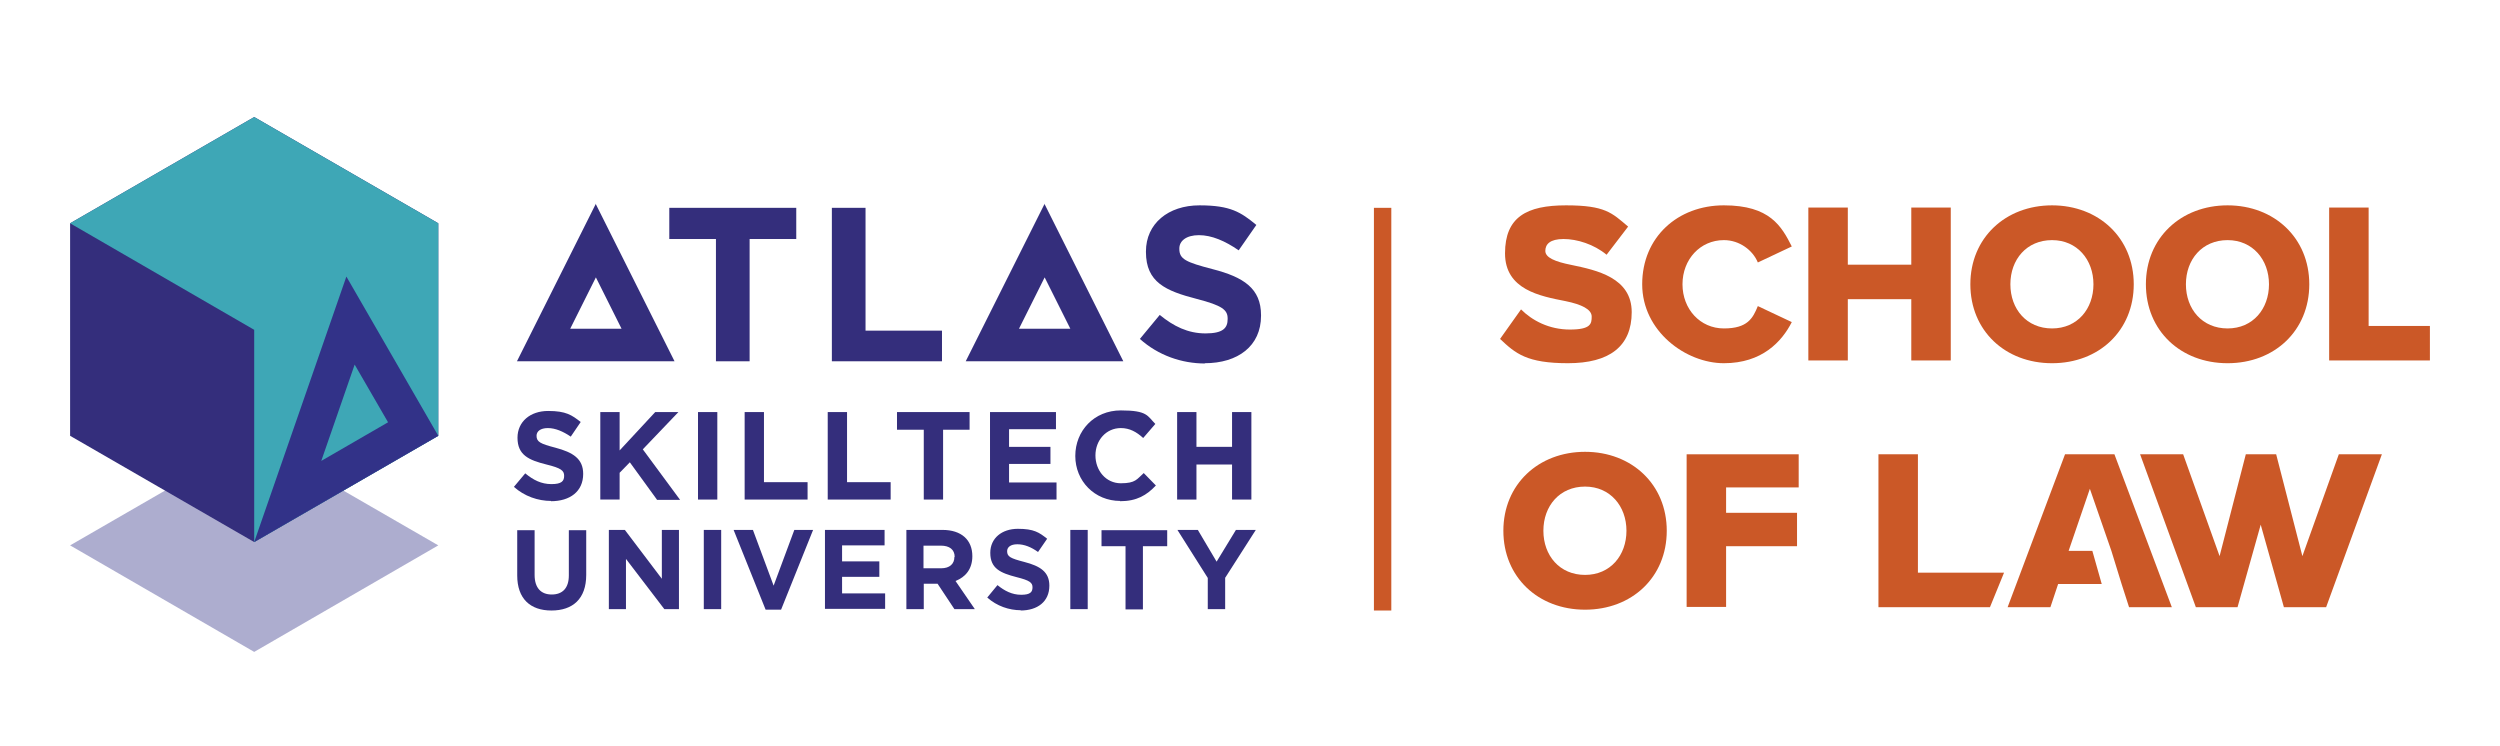 <?xml version="1.0" encoding="UTF-8"?>
<svg xmlns="http://www.w3.org/2000/svg" version="1.1" viewBox="0 0 905.8 270.3">
  <!-- Generator: Adobe Illustrator 29.1.0, SVG Export Plug-In . SVG Version: 2.1.0 Build 142)  -->
  <defs>
    <style>
      .st0 {
        mix-blend-mode: multiply;
        opacity: .4;
      }

      .st1 {
        fill: #342e7c;
      }

      .st2 {
        isolation: isolate;
      }

      .st3 {
        fill: #3ea7b6;
      }

      .st4 {
        fill: #323288;
      }

      .st5 {
        fill: #cb5827;
      }
    </style>
  </defs>
  <g class="st2">
    <g id="Layer_1">
      <g>
        <g>
          <g class="st0">
            <polyline class="st4" points="158.8 197.6 92.1 159.1 25.4 197.6 92.1 236.2 158.8 197.6"/>
          </g>
          <g>
            <polygon class="st1" points="25.4 80.9 25.4 157.9 92.1 196.4 158.8 157.9 158.8 80.9 92.1 42.4 25.4 80.9"/>
            <polygon class="st3" points="158.8 80.9 158.8 157.9 92.1 196.4 92.1 119.5 25.4 80.9 92.1 42.4 158.8 80.9"/>
            <path class="st4" d="M128.5,132.1l12.1,20.9-24.2,14,12.1-34.9h0ZM125.5,100.2l-33.4,96.2,66.7-38.5-33.3-57.7h0Z"/>
          </g>
        </g>
        <g>
          <g>
            <path class="st1" d="M378.5,73.8l-28.6,57.1h57.1l-28.6-57.1ZM378.5,100.5l9.3,18.6h-18.6l9.3-18.6Z"/>
            <path class="st1" d="M215.9,73.8l-28.6,57.1h57.1l-28.6-57.1ZM215.9,100.5l9.3,18.6h-18.6l9.3-18.6Z"/>
            <path class="st1" d="M271.6,86.6v44.3h-12.2v-44.3h-16.9v-11.3h46v11.3h-16.9Z"/>
            <path class="st1" d="M301.4,130.9v-55.6h12.2v44.5h27.7v11.1h-39.9Z"/>
            <path class="st1" d="M436.6,131.7c-8.4,0-16.9-2.9-23.6-8.9l7.2-8.7c5,4.1,10.2,6.7,16.6,6.7s8-2,8-5.2v-.2c0-3.1-1.9-4.7-11.2-7.1-11.2-2.9-18.4-6-18.4-17v-.2c0-10.1,8.1-16.7,19.4-16.7s15,2.5,20.6,7.1l-6.4,9.2c-4.9-3.4-9.8-5.5-14.4-5.5s-7.1,2.1-7.1,4.8v.2c0,3.7,2.4,4.8,12,7.3,11.3,2.9,17.6,7,17.6,16.7v.2c0,11-8.4,17.2-20.4,17.2Z"/>
          </g>
          <g>
            <path class="st1" d="M199.7,181.5c-4.8,0-9.7-1.7-13.5-5.1l4.1-4.9c2.9,2.4,5.8,3.9,9.5,3.9s4.6-1.1,4.6-3h0c0-1.9-1.1-2.8-6.4-4.1-6.4-1.6-10.5-3.4-10.5-9.7h0c0-5.8,4.6-9.7,11.1-9.7s8.6,1.5,11.8,4l-3.6,5.3c-2.8-1.9-5.6-3.1-8.3-3.1s-4.1,1.2-4.1,2.8h0c0,2.2,1.4,2.9,6.8,4.3,6.4,1.7,10.1,4,10.1,9.5h0c0,6.4-4.8,9.9-11.7,9.9Z"/>
            <path class="st1" d="M238,181l-9.8-13.5-3.7,3.8v9.7h-7v-31.7h7v13.9l12.9-13.9h8.4l-12.9,13.5,13.5,18.3h-8.4Z"/>
            <path class="st1" d="M252.9,181v-31.7h7v31.7h-7Z"/>
            <path class="st1" d="M269.8,181v-31.7h7v25.4h15.8v6.3h-22.8Z"/>
            <path class="st1" d="M299.9,181v-31.7h7v25.4h15.8v6.3h-22.8Z"/>
            <path class="st1" d="M341.7,155.7v25.3h-7v-25.3h-9.7v-6.4h26.3v6.4h-9.7Z"/>
            <path class="st1" d="M358.7,181v-31.7h23.9v6.2h-17v6.4h15v6.2h-15v6.7h17.2v6.2h-24.2Z"/>
            <path class="st1" d="M405.9,181.5c-9.3,0-16.3-7.2-16.3-16.3h0c0-9.1,6.8-16.5,16.5-16.5s9.6,2,12.5,4.9l-4.4,5.1c-2.4-2.2-4.9-3.6-8.1-3.6-5.3,0-9.2,4.4-9.2,9.9h0c0,5.5,3.8,10.1,9.2,10.1s5.8-1.5,8.3-3.7l4.4,4.5c-3.3,3.5-6.9,5.7-13,5.7Z"/>
            <path class="st1" d="M446.4,181v-12.7h-12.9v12.7h-7v-31.7h7v12.6h12.9v-12.6h7v31.7h-7Z"/>
            <path class="st1" d="M199.8,221.2c-7.7,0-12.4-4.3-12.4-12.7v-16.4h6.3v16.2c0,4.7,2.3,7.1,6.2,7.1s6.2-2.3,6.2-6.9v-16.4h6.3v16.2c0,8.7-4.9,12.9-12.6,12.9Z"/>
            <path class="st1" d="M240.7,220.7l-13.9-18.2v18.2h-6.2v-28.7h5.8l13.4,17.7v-17.7h6.2v28.7h-5.4Z"/>
            <path class="st1" d="M255,220.7v-28.7h6.3v28.7h-6.3Z"/>
            <path class="st1" d="M283,220.9h-5.6l-11.6-28.9h7l7.5,20.2,7.5-20.2h6.8l-11.6,28.9Z"/>
            <path class="st1" d="M298.9,220.7v-28.7h21.6v5.6h-15.4v5.8h13.5v5.6h-13.5v6h15.6v5.6h-21.8Z"/>
            <path class="st1" d="M345.8,220.7l-6.1-9.2h-5v9.2h-6.3v-28.7h13.1c6.8,0,10.8,3.6,10.8,9.5h0c0,4.7-2.5,7.6-6.1,9l7,10.2h-7.4ZM345.9,201.8c0-2.7-1.9-4.1-5-4.1h-6.3v8.2h6.4c3.1,0,4.8-1.6,4.8-4.1h0Z"/>
            <path class="st1" d="M369.9,221.1c-4.3,0-8.7-1.5-12.2-4.6l3.7-4.5c2.6,2.1,5.3,3.5,8.6,3.5s4.1-1,4.1-2.7h0c0-1.7-1-2.5-5.8-3.7-5.8-1.5-9.5-3.1-9.5-8.8h0c0-5.3,4.2-8.7,10-8.7s7.7,1.3,10.6,3.6l-3.3,4.8c-2.5-1.8-5-2.8-7.5-2.8s-3.7,1.1-3.7,2.5h0c0,2,1.2,2.6,6.2,3.9,5.8,1.5,9.1,3.6,9.1,8.6h0c0,5.8-4.3,9-10.5,9Z"/>
            <path class="st1" d="M387.8,220.7v-28.7h6.3v28.7h-6.3Z"/>
            <path class="st1" d="M414.1,197.9v22.9h-6.3v-22.9h-8.7v-5.8h23.8v5.8h-8.7Z"/>
            <path class="st1" d="M443.9,209.3v11.4h-6.3v-11.3l-11-17.4h7.4l6.8,11.5,7-11.5h7.2l-11,17.2Z"/>
          </g>
          <g>
            <g>
              <path class="st5" d="M551.1,112.1c4,4,10.1,7.3,17.7,7.3s7.9-2.1,7.9-4.7-3.6-4.4-9.5-5.6c-9.1-1.8-21.9-4.1-21.9-17.3s7.9-17.4,22.1-17.4,16.6,2.7,22.5,7.7l-7.8,10.2c-4.6-3.8-10.7-5.7-15.6-5.7s-6.6,1.9-6.6,4.3,3.4,3.9,9.5,5.1c9.1,1.9,21.8,4.6,21.8,17.1s-8.2,18.5-23.1,18.5-19-3.5-24.6-8.8l7.6-10.7Z"/>
              <path class="st5" d="M595,103c0-17.1,12.9-28.6,29.6-28.6s20.9,7.6,24.6,14.9l-12.3,5.8c-1.8-4.4-6.6-8.1-12.3-8.1-8.6,0-15,7-15,16s6.4,16,15,16,10.5-3.7,12.3-8.1l12.3,5.8c-3.6,7.1-10.8,14.9-24.6,14.9s-29.6-11.6-29.6-28.6Z"/>
              <path class="st5" d="M692.5,130.6v-22.2h-23v22.2h-14.3v-55.4h14.3v20.7h23v-20.7h14.3v55.4h-14.3Z"/>
              <path class="st5" d="M743.5,74.4c16.9,0,29.6,11.8,29.6,28.6s-12.6,28.6-29.6,28.6-29.6-11.8-29.6-28.6,12.7-28.6,29.6-28.6ZM743.5,87c-9.2,0-15.1,7-15.1,16s5.9,16,15.1,16,15-7.1,15-16-5.9-16-15-16Z"/>
              <path class="st5" d="M807.1,74.4c16.9,0,29.6,11.8,29.6,28.6s-12.6,28.6-29.6,28.6-29.6-11.8-29.6-28.6,12.7-28.6,29.6-28.6ZM807.1,87c-9.2,0-15.1,7-15.1,16s5.9,16,15.1,16,15-7.1,15-16-5.9-16-15-16Z"/>
              <path class="st5" d="M843.9,130.6v-55.4h14.3v42.9h22.2v12.5h-36.5Z"/>
            </g>
            <g>
              <path class="st5" d="M574.3,163.7c16.9,0,29.6,11.8,29.6,28.6s-12.6,28.6-29.6,28.6-29.6-11.8-29.6-28.6,12.7-28.6,29.6-28.6ZM574.3,176.3c-9.2,0-15.1,7-15.1,16s5.9,16,15.1,16,15-7.1,15-16-5.9-16-15-16Z"/>
              <path class="st5" d="M611.1,220v-55.4h40.6v12h-26.3v9.2h25.7v12.1h-25.7v22h-14.3Z"/>
              <g>
                <path class="st5" d="M680.6,220v-55.4h14.3v42.9h31.2l-5.1,12.5h-40.4Z"/>
                <polygon class="st5" points="766.1 164.6 748.2 164.6 727.4 220 742.9 220 745.7 211.6 761.5 211.6 758.1 199.6 749.5 199.6 757.2 177.1 765 199.6 768.7 211.6 771.4 220 786.9 220 766.1 164.6"/>
                <path class="st5" d="M827.5,220l-8.4-29.9-8.4,29.9h-15.1l-20.2-55.4h15.6l13.2,36.9,9.5-36.9h11l9.5,36.9,13.2-36.9h15.6l-20.2,55.4h-15.1Z"/>
              </g>
            </g>
          </g>
          <rect class="st5" x="497.8" y="75.3" width="6.3" height="145.9"/>
        </g>
      </g>
    </g>
  </g>
</svg>